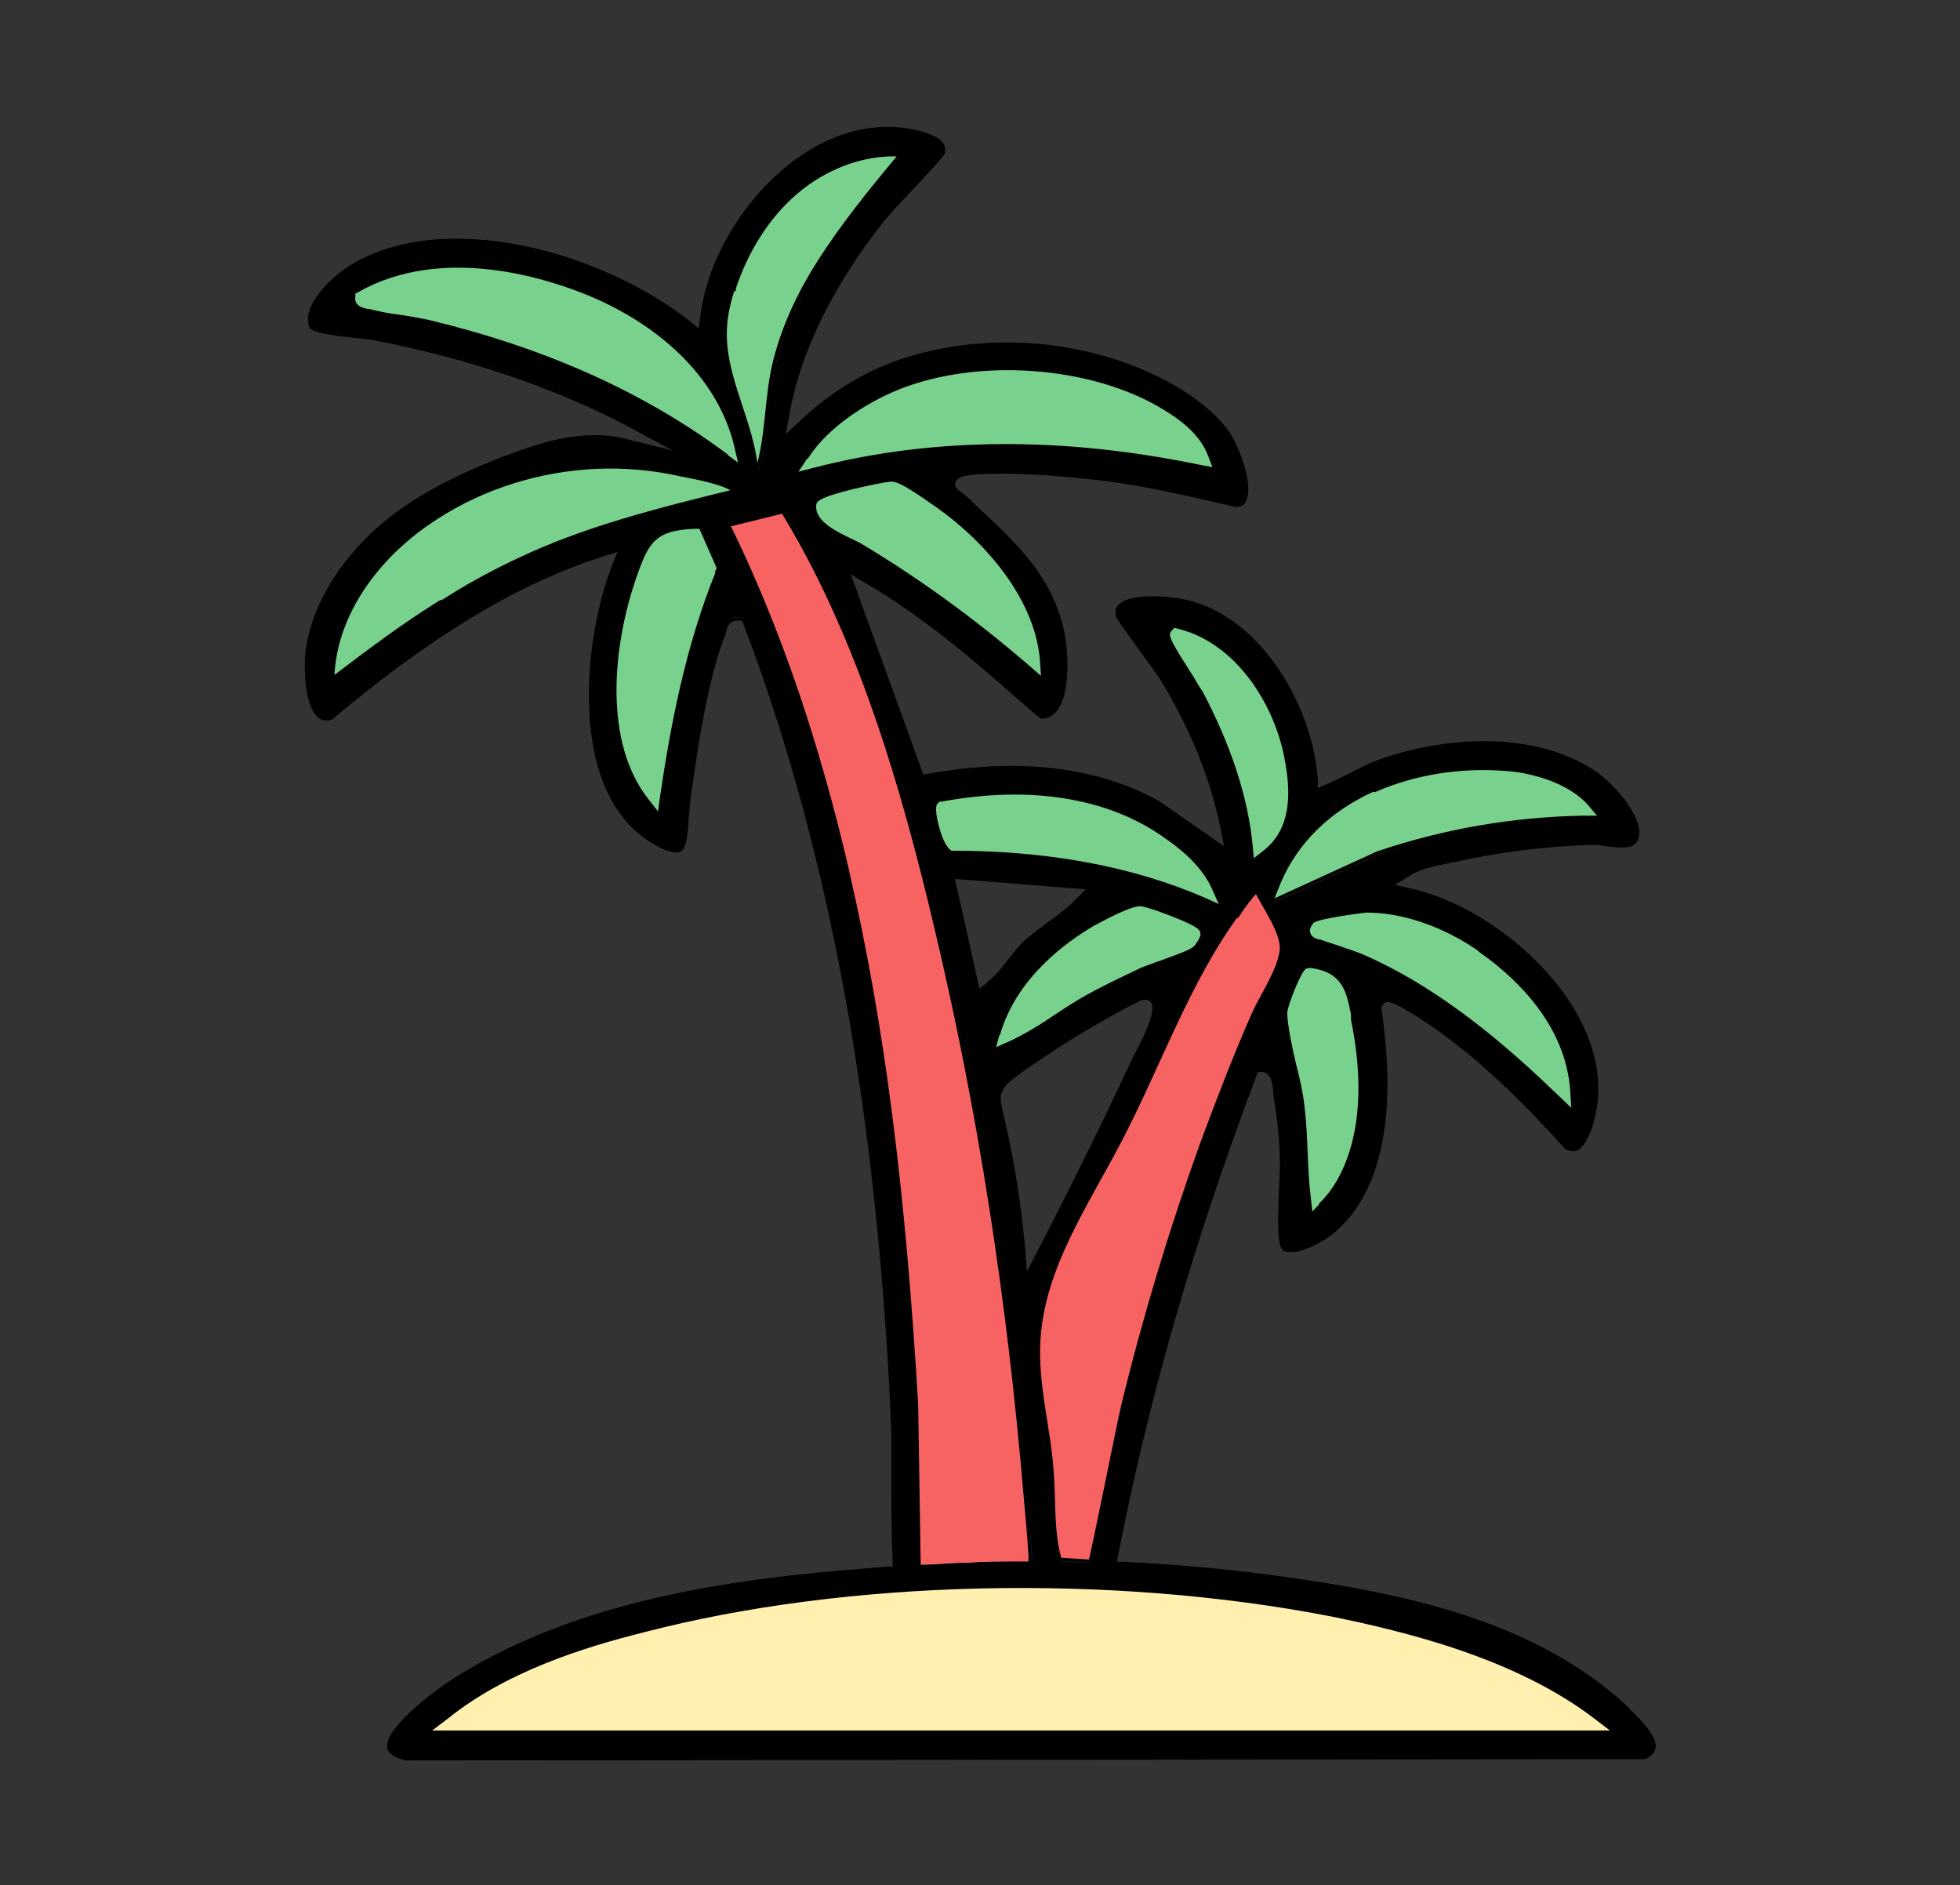 <svg viewBox="0 0 30.75 29.57" xmlns="http://www.w3.org/2000/svg" id="Layer_1">
  <rect x="0" y="0" width="30.75" height="29.57" fill="#333333" stroke="none"/>
  <defs>
    <style>
      .cls-1 {
        fill: none;
        stroke: #000;
        stroke-miterlimit: 10;
        stroke-width: .05px;
      }

      .cls-2 {
        fill: #78d18d;
      }

      .cls-3 {
        fill: #fff0b0;
      }

      .cls-4 {
        fill: #f76363;
      }
    </style>
  </defs>
  <g>
    <path d="M25.54,26.81c.11.1.43.4.4.59,0,.02-.01.08-.14.15l-19.44.02c-.12-.03-.25-.08-.27-.17-.04-.26.64-.82,1.11-1.12,1.91-1.18,4.29-1.51,6.36-1.67.11-.01.22-.02.34-.03h.13s-.01-.13-.01-.13c-.03-.38-.02-.77-.02-1.14,0-.28,0-.57,0-.85-.07-1.97-.26-3.97-.57-5.93-.37-2.41-.96-4.69-1.75-6.76l-.03-.09h-.1c-.14.02-.17.14-.19.19,0,0,0,.01,0,.02-.29.74-.45,1.86-.56,2.6-.02.11-.02.21-.03.32-.01.22-.03.47-.12.51-.03.02-.14.04-.44-.15-1.32-.81-1.04-3.22-.59-4.32l.1-.25-.26.08c-1.71.54-3.19,1.66-4.28,2.57-.1.02-.16-.01-.19-.04-.2-.18-.22-.81-.17-1.09.11-.66.51-1.31,1.1-1.84.53-.47,1.24-.85,2.21-1.2.49-.17,1.07-.33,1.64-.2l.96.24-.87-.47c-1.16-.62-2.5-1.08-4.01-1.36-.06-.01-.15-.02-.26-.03-.18-.02-.66-.07-.72-.15-.13-.32.36-.79.65-.96,1.46-.87,3.88-.21,5.28.89l.17.14.03-.22c.11-.94.74-1.95,1.56-2.51.42-.29,1.09-.59,1.86-.39.36.1.39.21.37.32-.05.08-.33.38-.52.58-.19.21-.35.39-.42.46-.81,1.03-1.32,2.08-1.5,3.06l-.07.38.28-.26c.51-.48,1.08-.82,1.69-1,2.21-.66,4.36.26,5,1.16.16.23.39.82.27,1.06-.02.04-.04.08-.13.09l-.22-.05c-.6-.14-1.22-.28-1.84-.36-.25-.03-.71-.08-1.11-.1-.62-.02-1-.01-1.13.03-.03.01-.13.05-.14.15,0,.1.09.13.12.15h0c.08.08.17.16.25.24.59.55,1.15,1.07,1.34,1.92.07.34.11.98-.11,1.24-.06.07-.13.11-.22.11-.08-.07-.16-.14-.25-.21-.77-.68-1.58-1.37-2.49-1.91l-.3-.18,1.17,3.23.11-.02c1.4-.25,2.61-.11,3.58.42l1.08.75-.06-.31c-.16-.8-.48-1.6-.96-2.38-.05-.08-.16-.24-.3-.42-.15-.19-.36-.48-.39-.56-.02-.1.02-.14.05-.17.2-.17.86-.12,1.16-.02,1.09.34,1.82,1.67,1.9,2.75v.18s.17-.07.17-.07c.12-.06.24-.11.36-.17.17-.09.34-.17.53-.24.93-.32,2.27-.44,3.26.16.33.2.79.74.73,1.04-.03.16-.17.17-.49.13-.08-.01-.16-.02-.24-.02-.72.02-1.5.12-2.15.27-.03,0-.07.01-.1.02-.21.04-.45.1-.63.21l-.26.16.3.07c.97.21,2.01.98,2.55,1.87.36.6.47,1.21.31,1.76-.06.24-.17.4-.26.44-.02,0-.07.02-.15-.03-.63-.69-1.32-1.41-2.18-1.98-.58-.38-.64-.36-.71-.28l-.03.04v.06c.18,1.14.2,2.66-.69,3.45-.16.15-.58.38-.77.32-.02,0-.06-.02-.08-.11-.04-.21-.02-.53-.01-.83.01-.22.02-.44.01-.62-.01-.26-.05-.61-.1-.88,0-.01,0-.02,0-.04-.01-.11-.03-.3-.18-.33h-.1s-.04.08-.04.08c-.99,2.63-1.69,5.08-2.16,7.49l-.03.14h.15c.8.04,1.58.11,2.33.21,1.91.26,4.07.66,5.57,2.07ZM6.72,27.16h18.6l-.3-.23c-1.25-.95-2.97-1.37-4.15-1.61-3.46-.67-7.59-.58-10.78.25-.95.25-2.17.63-3.09,1.36l-.29.22ZM25.12,12.83l-.17-.2c-.3-.35-.89-.52-1.3-.55-.73-.06-1.46.06-2.07.33-.7.31-1.21.81-1.48,1.45l-.12.3,1.66-.76c1.06-.36,2.14-.54,3.23-.56h.27ZM24.68,17.44l-.02-.33c-.07-1.01-.8-1.74-1.4-2.17-.58-.42-1.25-.66-1.83-.65,0,0-.76.08-.85.17-.07.07-.07.13-.06.17.02.09.11.12.15.13.01,0,.02,0,.02,0,.09.03.18.06.27.09.16.06.31.1.46.17,1.23.55,2.26,1.46,3.01,2.19l.24.23ZM20.76,18.86c.26-.27.83-1.11.48-2.87v-.08c-.08-.35-.15-.68-.66-.75h-.02s-.02,0-.02,0c-.06.01-.1.03-.24.35-.12.3-.12.37-.12.39,0,.21.07.49.14.8.06.23.11.47.13.65.03.24.04.48.05.72s.02.48.05.72l.03.27.19-.2ZM19.83,13.36c.49-.38.44-.98.35-1.46-.15-.83-.75-1.84-1.69-2.07l-.07-.02-.05.05c-.1.09-.06.16.34.77.06.09.11.18.12.2.45.85.72,1.67.79,2.44l.02.22.18-.14ZM20.1,14.93c.04-.27-.27-.69-.39-.94-.1.11-.19.23-.27.35-.8,1.09-1.25,2.41-1.88,3.61-.52.99-1.19,1.96-1.26,3.08-.04.72.17,1.43.21,2.14.03.44,0,.9.12,1.32.15.01.31.02.47.03.02,0,.46-2.22.51-2.42.34-1.4.76-2.79,1.25-4.15.25-.68.51-1.35.8-2.01.12-.29.39-.68.44-.99ZM19.17,14.24l-.13-.29c-.16-.37-.51-.65-.76-.82-.88-.63-2.12-.84-3.51-.58h-.04s-.03.04-.03.04c-.04.04-.07.1,0,.38.09.38.18.4.22.42h.02s.02,0,.02,0c1.49,0,2.81.25,3.92.73l.29.13ZM19.08,7.36l-.08-.21c-.13-.35-.48-.59-.72-.75-1.13-.68-2.94-.81-4.2-.3-.47.19-1.08.57-1.4,1.07l-.18.27.31-.08c1.86-.49,3.89-.5,6.06-.04l.22.04ZM18.77,14.85s.1-.12.1-.2c-.01-.08-.03-.12-.47-.3-.07-.02-.4-.16-.51-.16-.17,0-.67.28-.73.31-.44.26-1.22.81-1.48,1.71l-.07.26.25-.11c.26-.12.49-.27.72-.42.16-.1.32-.21.48-.3.23-.12.52-.27.88-.44.06-.02.17-.07.3-.11.36-.13.49-.19.54-.24ZM17.8,16.61c.07-.15.53-.91.19-.95-.07,0-.13.03-.19.06-.66.34-1.29.73-1.88,1.16-.09.06-.18.13-.21.24-.03.1-.01.2.01.29.21.86.34,1.75.39,2.63.59-1.13,1.16-2.27,1.7-3.43ZM16.9,14.13l.19-.19-2.14-.17.4,1.79.16-.12c.14-.11.24-.24.34-.37.07-.1.14-.19.22-.26.11-.11.24-.2.38-.3.16-.11.32-.23.45-.37ZM16.36,10.66l-.02-.31c-.09-1.05-.98-1.99-1.79-2.52l-.04-.03c-.3-.2-.43-.27-.52-.27-.1,0-.44.08-.62.12-.56.14-.59.2-.59.29-.02.26.33.42.58.54.06.03.11.06.14.07.9.53,1.76,1.16,2.63,1.91l.23.2ZM16.19,24.5v-.13c-.03-.33-.06-.65-.09-.97-.25-2.97-.7-5.94-1.39-8.84-.49-2.08-1.16-4.46-2.36-6.47l-.05-.08-.85.21.07.14c.74,1.54,1.33,3.27,1.8,5.29.55,2.39.89,4.96,1.08,8.35l.04,2.54h.13c.24-.02.44-.03.63-.03.26-.01.54-.02.86-.02h.13ZM14.13,2.43c-.59-.03-1.19.21-1.64.6s-.77.93-.96,1.49c0,0,0,.01,0,.02-.06.2-.11.4-.12.61-.04.77.44,1.48.49,2.25.17-.57.13-1.18.29-1.76.14-.54.38-1.05.68-1.52.38-.61.83-1.15,1.28-1.69ZM11.63,7.32l-.08-.34c-.24-.99-1.07-1.85-2.28-2.36-.65-.27-2.31-.82-3.65-.06l-.05.03v.06c-.02.07-.01.18.2.22h.02c.16.04.31.07.47.09.15.02.31.05.46.08,1.83.44,3.34,1.12,4.64,2.07l.28.21ZM11.28,8.91l-.28-.64h-.08c-.66.02-.76.24-.95.78-.38,1.1-.53,2.6.2,3.51l.18.23.04-.29c.16-1.08.39-2.34.88-3.54l.02-.05ZM11.51,7.69c-.17-.13-.63-.2-.83-.25-.44-.1-.89-.13-1.34-.12-.88.04-1.76.31-2.5.79-.88.56-1.6,1.48-1.63,2.52.55-.42,1.11-.83,1.69-1.2.37-.24.75-.45,1.15-.64,1.09-.52,2.27-.81,3.45-1.11Z"></path>
    <path d="M25.33,27.16H6.72l.29-.22c.92-.74,2.13-1.12,3.09-1.36,3.19-.83,7.32-.92,10.78-.25,1.18.24,2.91.66,4.15,1.61l.3.23Z" class="cls-3"></path>
    <path d="M24.95,12.63l.17.2h-.27c-1.08.02-2.17.2-3.23.56l-1.66.76.12-.3c.27-.64.79-1.14,1.48-1.45.61-.27,1.34-.39,2.07-.33.42.03,1,.2,1.3.55Z" class="cls-2"></path>
    <path d="M24.65,17.11l.02.33-.24-.23c-.76-.73-1.78-1.64-3.01-2.19-.15-.07-.3-.11-.46-.17-.1-.03-.19-.06-.27-.09,0,0-.01,0-.02,0-.04-.01-.13-.04-.15-.13-.01-.04,0-.1.06-.17.08-.08.84-.17.85-.17.58,0,1.25.23,1.83.65.6.43,1.33,1.16,1.4,2.17Z" class="cls-2"></path>
    <path d="M21.24,15.98c.35,1.76-.21,2.6-.48,2.87l-.19.2-.03-.27c-.03-.24-.04-.48-.05-.72s-.02-.48-.05-.72c-.02-.19-.07-.42-.13-.65-.07-.3-.13-.59-.14-.8,0-.02,0-.09.12-.39.14-.33.17-.34.24-.35h.02s.02,0,.02,0c.52.07.58.4.65.75v.08Z" class="cls-2"></path>
    <path d="M20.18,11.89c.09.48.13,1.09-.35,1.46l-.18.14-.02-.22c-.07-.77-.34-1.59-.79-2.44-.01-.02-.07-.11-.12-.2-.39-.61-.43-.68-.34-.77l.05-.05.07.02c.94.23,1.54,1.23,1.69,2.07Z" class="cls-2"></path>
    <path d="M19.7,13.99c.12.25.43.67.39.94-.04.31-.31.7-.44.99-.29.66-.55,1.34-.8,2.01-.49,1.36-.91,2.75-1.25,4.15-.05.2-.49,2.42-.51,2.42-.16-.01-.31-.02-.47-.03-.12-.42-.09-.88-.12-1.32-.04-.71-.26-1.42-.21-2.14.07-1.11.74-2.09,1.26-3.08.63-1.2,1.08-2.53,1.88-3.61.08-.12.17-.24.27-.35Z" class="cls-4"></path>
    <path d="M19.04,13.95l.13.29-.29-.13c-1.11-.48-2.43-.73-3.92-.73h-.04s-.13-.05-.22-.43c-.07-.27-.03-.34,0-.38l.03-.03h.04c1.39-.26,2.63-.06,3.51.57.25.17.6.45.76.82Z" class="cls-2"></path>
    <path d="M18.99,7.15l.08.21-.22-.04c-2.16-.45-4.2-.44-6.06.04l-.31.08.18-.27c.32-.5.94-.88,1.4-1.07,1.26-.52,3.07-.39,4.2.3.25.15.59.39.72.75Z" class="cls-2"></path>
    <path d="M18.86,14.65c0,.08-.1.2-.1.2-.05.06-.18.11-.54.24-.12.04-.24.09-.3.11-.36.17-.65.31-.88.44-.16.09-.33.2-.48.3-.22.15-.46.3-.72.42l-.25.11.07-.26c.26-.89,1.04-1.45,1.48-1.71.06-.03.56-.31.73-.31.1,0,.44.13.51.16.44.17.46.22.47.3Z" class="cls-2"></path>
    <path d="M16.34,10.35l.02.31-.23-.2c-.87-.75-1.73-1.37-2.63-1.91-.03-.02-.08-.04-.14-.07-.25-.12-.59-.28-.58-.54,0-.09.03-.15.59-.29.17-.04.52-.12.62-.12.09,0,.22.07.52.27l.04.03c.81.53,1.7,1.47,1.79,2.52Z" class="cls-2"></path>
    <path d="M16.17,24.37v.13s-.12,0-.12,0c-.32,0-.6,0-.86.02-.19,0-.39.02-.63.03h-.13s-.04-2.54-.04-2.54c-.2-3.39-.53-5.97-1.08-8.35-.47-2.02-1.06-3.75-1.8-5.29l-.07-.14.85-.21.05.08c1.2,2,1.87,4.39,2.36,6.47.69,2.9,1.14,5.87,1.39,8.84.03.33.06.65.08.97Z" class="cls-4"></path>
    <path d="M12.49,3.03c.45-.39,1.05-.63,1.64-.6-.45.54-.9,1.09-1.28,1.69-.3.47-.54.98-.68,1.52-.15.58-.11,1.18-.29,1.76-.05-.77-.53-1.48-.49-2.25.01-.21.06-.42.12-.61,0,0,0-.01,0-.02.19-.57.51-1.1.96-1.49Z" class="cls-2"></path>
    <path d="M11.56,6.98l.08.34-.28-.21c-1.29-.95-2.81-1.63-4.64-2.07-.15-.03-.31-.06-.46-.08-.16-.02-.31-.05-.47-.09h-.02c-.21-.04-.22-.15-.21-.22v-.06s.06-.03.06-.03c1.34-.76,3-.21,3.65.06,1.21.51,2.04,1.37,2.28,2.36Z" class="cls-2"></path>
    <path d="M11,8.27l.28.64-.02.05c-.49,1.2-.72,2.46-.88,3.54l-.04.29-.18-.23c-.72-.9-.58-2.41-.2-3.51.19-.54.29-.76.95-.78h.08Z" class="cls-2"></path>
    <path d="M10.68,7.45c.2.04.66.12.83.25-1.17.29-2.36.58-3.45,1.11-.4.19-.78.4-1.15.64-.58.36-1.14.78-1.69,1.2.03-1.04.75-1.96,1.63-2.52.74-.48,1.62-.75,2.5-.79.45-.02.9.02,1.34.12Z" class="cls-2"></path>
  </g>
  <g>
    <path d="M25.54,26.81c-1.5-1.41-3.66-1.81-5.57-2.07-.75-.1-1.53-.17-2.33-.21h-.15s.03-.15.03-.15c.47-2.41,1.17-4.87,2.16-7.49l.04-.1h.1c.15.03.17.22.18.34,0,.02,0,.03,0,.04.05.27.09.62.1.88.01.19,0,.4-.01.62-.01.3-.03.62.01.83.02.09.06.11.08.11.19.06.61-.17.77-.32.89-.79.87-2.31.7-3.45v-.06s.03-.04.03-.04c.07-.08.13-.1.71.28.85.57,1.55,1.29,2.18,1.98.08.05.13.03.15.03.1-.04.2-.21.26-.44.16-.55.05-1.16-.31-1.76-.54-.89-1.59-1.66-2.55-1.87l-.3-.07.26-.16c.18-.12.42-.17.63-.21.03-.01.07-.02.1-.02.65-.15,1.43-.25,2.15-.27.07,0,.15,0,.24.02.32.04.46.03.49-.13.06-.3-.4-.84-.73-1.04-.98-.61-2.33-.48-3.26-.16-.19.06-.35.15-.53.24-.12.06-.24.12-.36.17l-.16.07v-.18c-.08-1.08-.81-2.41-1.91-2.75-.3-.1-.96-.15-1.16.02-.03.03-.07.07-.05.17.03.07.25.36.39.56.13.18.25.34.3.42.48.78.8,1.58.96,2.38l.06.31-1.08-.75c-.97-.53-2.18-.67-3.58-.42l-.11.02-1.17-3.23.3.18c.91.53,1.72,1.23,2.49,1.91.08.07.16.14.25.21.09,0,.16-.04.22-.11.21-.26.18-.9.11-1.24-.19-.86-.75-1.37-1.34-1.92-.08-.08-.16-.16-.25-.23h0s-.12-.06-.12-.15c0-.1.11-.14.14-.15.13-.04.51-.06,1.13-.03.4.02.86.07,1.11.1.62.08,1.24.22,1.84.36l.22.05c.09-.01.12-.05.13-.09.11-.24-.11-.82-.27-1.06-.64-.89-2.79-1.82-5-1.16-.61.19-1.18.52-1.69,1l-.28.26.07-.38c.17-.98.69-2.04,1.5-3.06.06-.07.22-.25.42-.46.19-.2.47-.5.52-.58.02-.11-.01-.22-.37-.32-.77-.2-1.44.1-1.86.39-.82.56-1.45,1.57-1.56,2.51l-.03.22-.17-.14c-1.4-1.1-3.82-1.76-5.28-.89-.29.17-.79.64-.65.96.06.08.54.13.72.15.11.01.2.02.26.03,1.5.29,2.85.75,4.01,1.36l.87.47-.96-.24c-.57-.13-1.15.02-1.64.2-.97.35-1.68.73-2.21,1.2-.59.53-.99,1.18-1.1,1.84-.05.29-.03.91.17,1.09.03.03.08.06.19.04,1.09-.91,2.57-2.03,4.28-2.57l.26-.08-.1.25c-.44,1.11-.72,3.51.59,4.32.3.19.41.16.44.15.09-.04.11-.29.12-.51.01-.11.02-.21.03-.32.11-.74.26-1.86.56-2.6,0,0,0-.01,0-.02.01-.04.04-.17.19-.18h.1s.03.08.03.08c.79,2.07,1.37,4.35,1.75,6.76.31,1.96.49,3.96.57,5.93,0,.28,0,.57,0,.85,0,.38,0,.77.02,1.14v.13s-.12,0-.12,0c-.11.01-.22.02-.34.03-2.07.16-4.44.49-6.36,1.67-.47.29-1.16.85-1.11,1.12.02.09.15.14.27.17l19.44-.02c.13-.07.13-.13.14-.15.03-.19-.3-.5-.4-.59Z" class="cls-1"></path>
    <path d="M20.76,18.86l-.19.2-.03-.27c-.03-.24-.04-.48-.05-.72s-.02-.48-.05-.72c-.02-.19-.07-.42-.13-.65-.07-.3-.13-.59-.14-.8,0-.02,0-.09.12-.39.14-.33.17-.34.24-.35h.02s.02,0,.02,0c.52.07.58.4.65.75v.08c.36,1.76-.2,2.6-.47,2.87Z" class="cls-1"></path>
    <path d="M23.26,14.94c.6.43,1.33,1.16,1.4,2.17l.02.33-.24-.23c-.76-.73-1.78-1.64-3.01-2.19-.15-.07-.3-.11-.46-.17-.1-.03-.19-.06-.27-.09,0,0-.01,0-.02,0-.04-.01-.13-.04-.15-.13-.01-.04,0-.1.06-.17.08-.08.84-.17.85-.17.58,0,1.25.23,1.83.65Z" class="cls-1"></path>
    <path d="M21.57,12.4c.61-.27,1.34-.39,2.07-.33.42.03,1,.2,1.3.55l.17.2h-.27c-1.08.02-2.17.2-3.23.56l-1.66.76.12-.3c.27-.64.79-1.14,1.48-1.45Z" class="cls-1"></path>
    <path d="M18.83,10.84s-.07-.11-.12-.2c-.39-.61-.43-.68-.34-.77l.05-.05.07.02c.94.23,1.54,1.23,1.69,2.07.09.48.13,1.09-.35,1.46l-.18.14-.02-.22c-.07-.77-.34-1.59-.79-2.44Z" class="cls-1"></path>
    <path d="M19.44,14.33c.08-.12.17-.24.27-.35.12.25.43.67.39.94-.04.31-.31.7-.44.99-.29.66-.55,1.34-.8,2.01-.49,1.36-.91,2.75-1.25,4.15-.05.2-.49,2.42-.51,2.42-.16-.01-.31-.02-.47-.03-.12-.42-.09-.88-.12-1.32-.04-.71-.26-1.42-.21-2.14.07-1.11.74-2.09,1.26-3.08.63-1.2,1.08-2.53,1.88-3.61Z" class="cls-1"></path>
    <path d="M15.67,16.21c.26-.89,1.04-1.45,1.48-1.71.06-.03.56-.31.73-.31.1,0,.44.13.51.16.44.17.46.22.47.3,0,.08-.1.2-.1.2-.05.06-.18.11-.54.24-.12.04-.24.09-.3.11-.36.17-.65.31-.88.44-.16.09-.33.2-.48.3-.22.15-.46.3-.72.42l-.25.11.07-.26Z" class="cls-1"></path>
    <path d="M15.51,15.43l-.16.12-.4-1.79,2.14.17-.19.19c-.13.14-.3.26-.45.37-.13.1-.26.19-.38.3-.08.08-.15.17-.22.26-.1.13-.2.26-.34.37Z" class="cls-1"></path>
    <path d="M15.7,17.12c.03-.1.12-.17.21-.24.59-.43,1.22-.82,1.88-1.16.06-.03.12-.07.19-.06.34.03-.12.8-.19.95-.54,1.16-1.11,2.3-1.7,3.43-.05-.88-.18-1.76-.39-2.63-.02-.1-.04-.2-.01-.29Z" class="cls-1"></path>
    <path d="M14.7,12.58l.03-.03h.04c1.39-.26,2.63-.06,3.51.57.25.17.6.45.76.82l.13.29-.29-.13c-1.11-.48-2.43-.73-3.92-.73h-.04s-.13-.05-.22-.43c-.07-.27-.03-.34,0-.38Z" class="cls-1"></path>
    <path d="M16.34,10.35l.02.31-.23-.2c-.87-.75-1.73-1.37-2.63-1.91-.03-.02-.08-.04-.14-.07-.25-.12-.59-.28-.58-.54,0-.09.03-.15.59-.29.17-.04.52-.12.62-.12.09,0,.22.07.52.27l.04.03c.81.53,1.7,1.47,1.79,2.52Z" class="cls-1"></path>
    <path d="M12.66,7.17c.32-.5.94-.88,1.4-1.07,1.26-.52,3.07-.39,4.2.3.25.15.59.39.72.75l.08.21-.22-.04c-2.16-.45-4.2-.44-6.06.04l-.31.08.18-.27Z" class="cls-1"></path>
    <path d="M11.52,4.54s0-.01,0-.02c.19-.57.51-1.1.96-1.49s1.05-.63,1.64-.6c-.45.54-.9,1.09-1.28,1.69-.3.47-.54.98-.68,1.52-.15.58-.11,1.18-.29,1.76-.05-.77-.53-1.48-.49-2.25.01-.21.06-.42.12-.61Z" class="cls-1"></path>
    <path d="M6.91,9.44c-.58.36-1.14.78-1.69,1.2.03-1.04.75-1.96,1.63-2.52.74-.48,1.62-.75,2.5-.79.45-.02.9.02,1.34.12.2.04.66.12.83.25-1.17.29-2.36.58-3.45,1.11-.4.19-.78.4-1.15.64Z" class="cls-1"></path>
    <path d="M11.26,8.96c-.49,1.2-.72,2.46-.88,3.54l-.04.29-.18-.23c-.72-.9-.58-2.41-.2-3.51.19-.54.29-.76.95-.78h.08l.28.64-.02.05Z" class="cls-1"></path>
    <path d="M11.35,7.11c-1.29-.95-2.81-1.63-4.64-2.07-.15-.03-.31-.06-.46-.08-.16-.02-.31-.05-.47-.09h-.02c-.21-.04-.22-.15-.21-.22v-.06s.06-.03.06-.03c1.34-.76,3-.21,3.65.06,1.21.51,2.04,1.37,2.28,2.36l.08.34-.28-.21Z" class="cls-1"></path>
    <path d="M13.3,13.67c-.47-2.02-1.06-3.75-1.8-5.29l-.07-.14.85-.21.05.08c1.2,2,1.87,4.39,2.36,6.47.69,2.9,1.14,5.87,1.39,8.84.03.33.06.65.08.97v.13s-.12,0-.12,0c-.32,0-.6,0-.86.02-.19,0-.39.02-.63.03h-.13s-.04-2.54-.04-2.54c-.2-3.39-.53-5.97-1.08-8.35Z" class="cls-1"></path>
    <path d="M6.72,27.16l.29-.22c.92-.74,2.13-1.12,3.09-1.36,3.19-.83,7.32-.92,10.78-.25,1.18.24,2.91.66,4.15,1.61l.3.23H6.72Z" class="cls-1"></path>
  </g>
</svg>